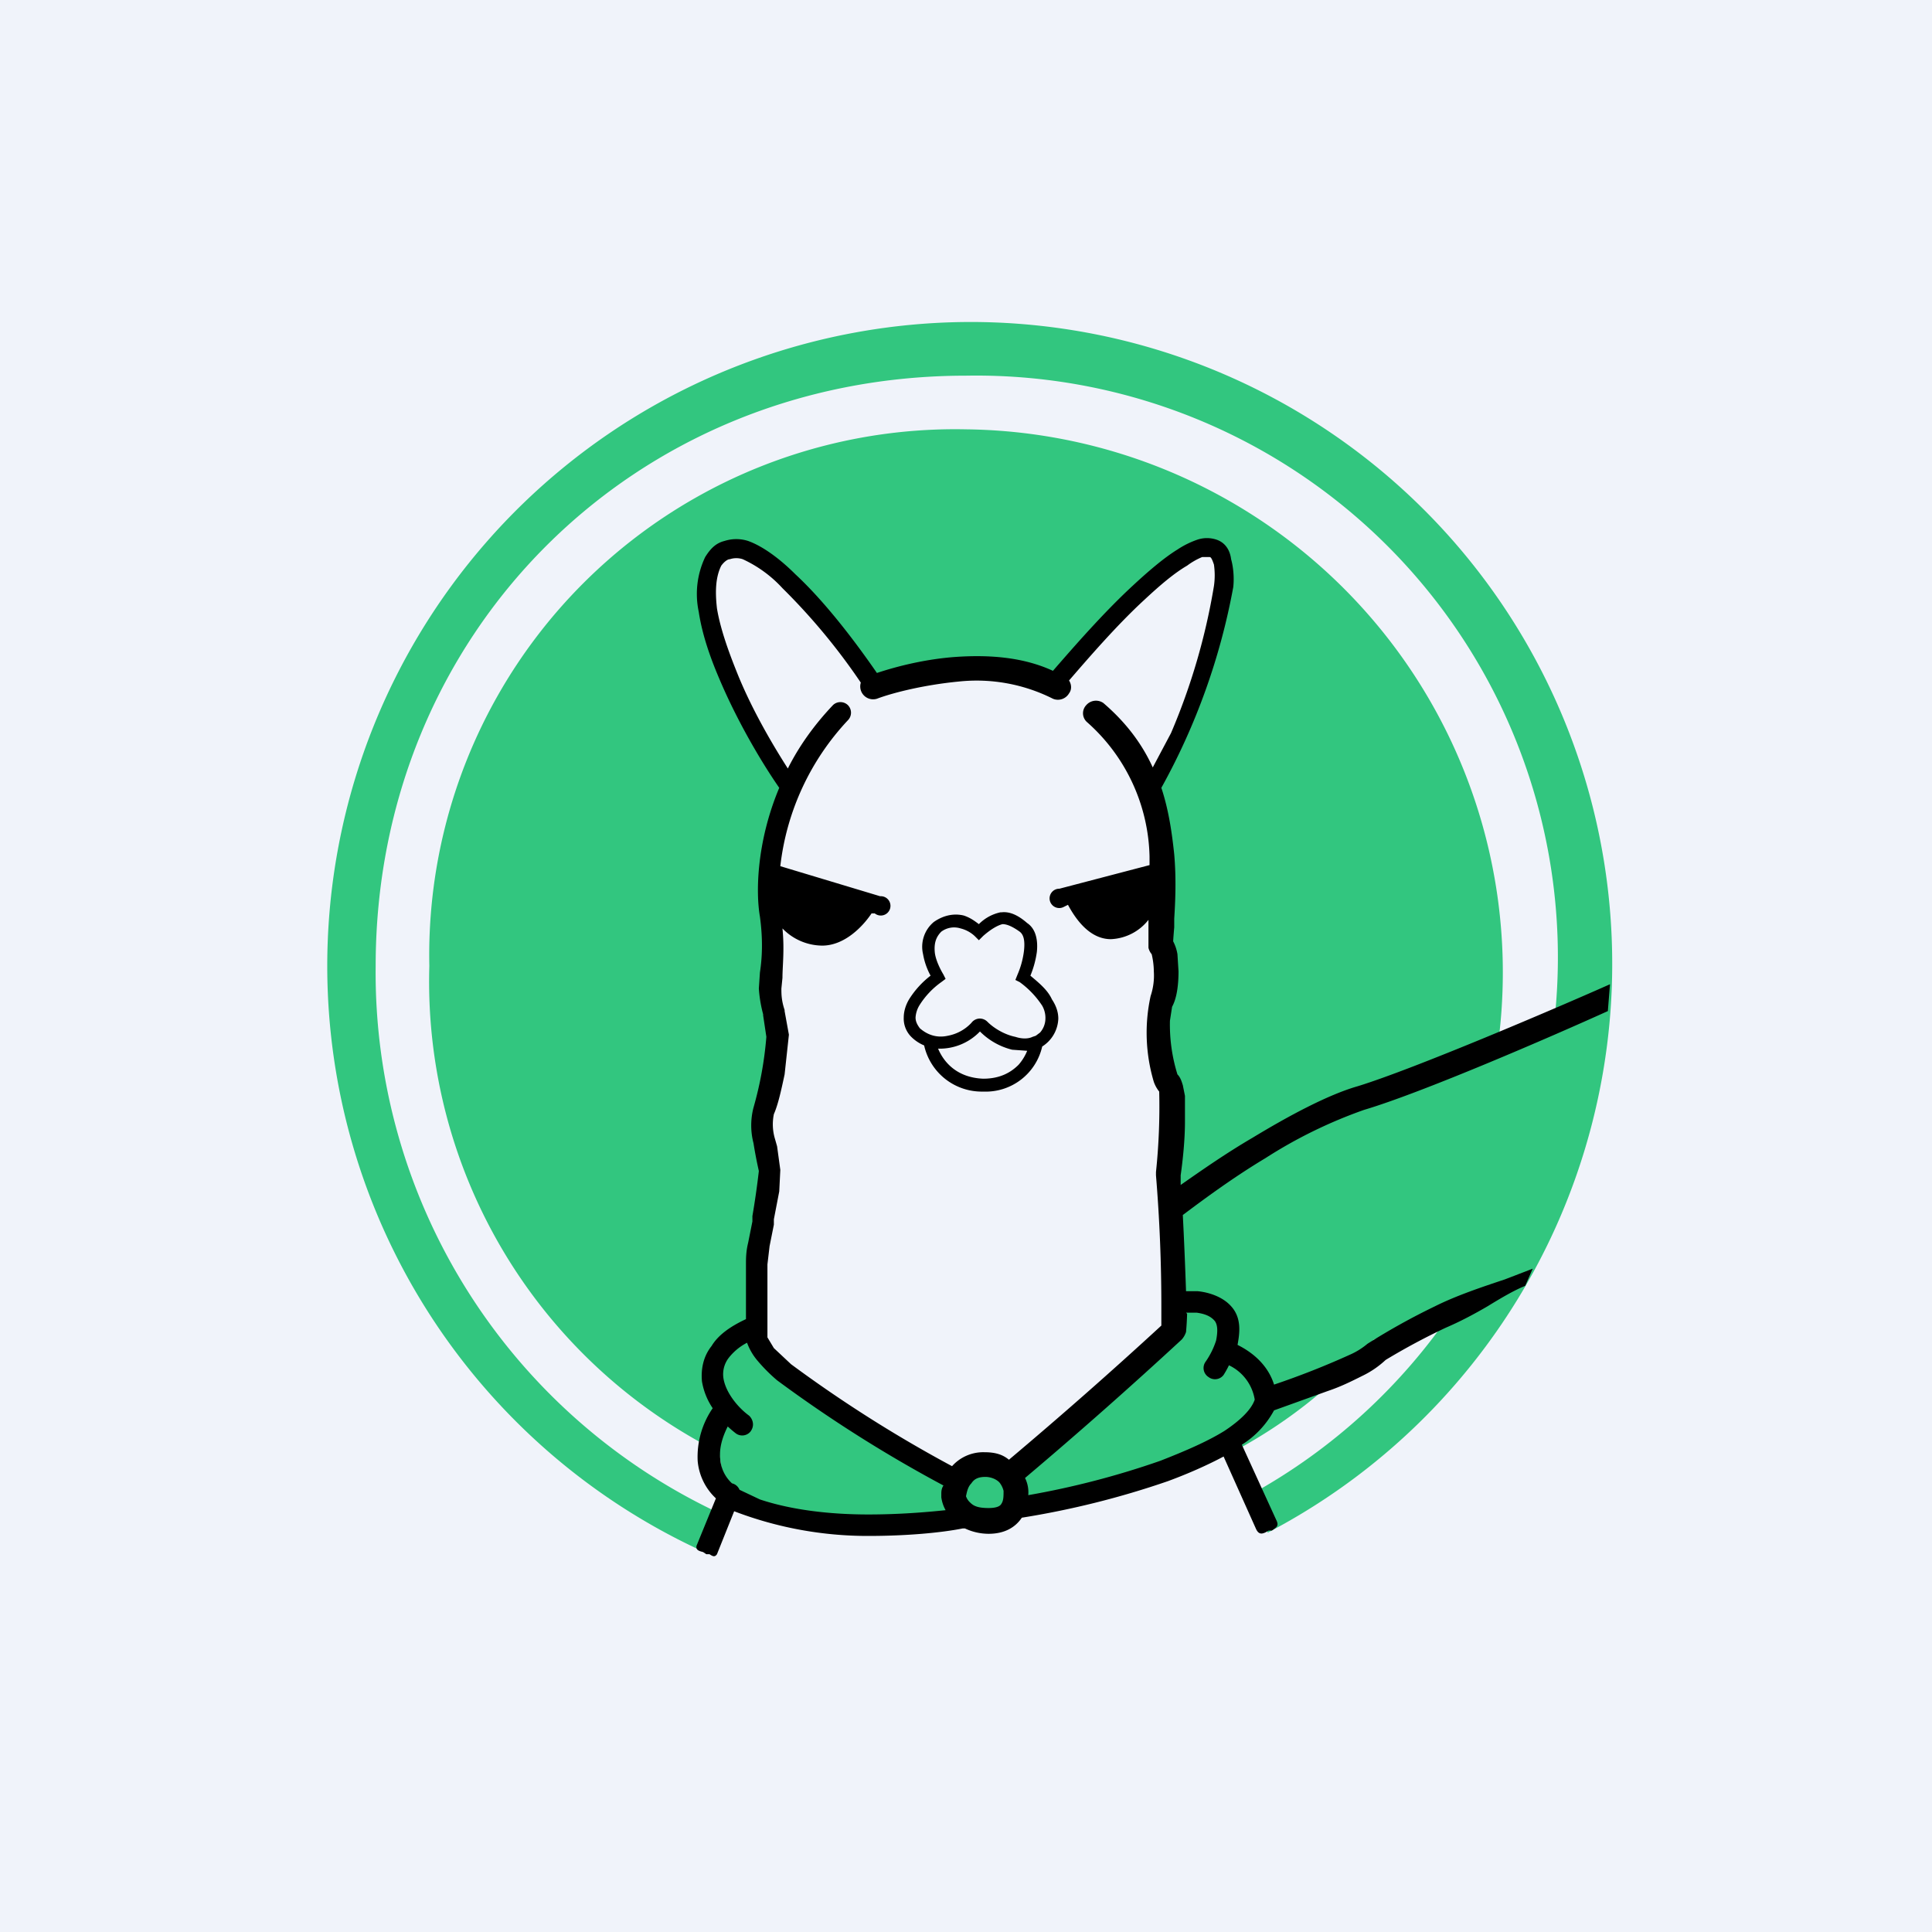 <!-- by TradingView --><svg xmlns="http://www.w3.org/2000/svg" width="18" height="18"><path fill="#F0F3FA" d="M0 0h18v18H0z"/><path fill-rule="evenodd" d="M11.81 14.28A5.98 5.98 0 009 3a6 6 0 00-2.46 11.45l.15-.25.06-.08A5.56 5.56 0 013.5 9c0-3.1 2.4-5.5 5.5-5.5a5.42 5.42 0 015.48 6.03l-.51.21-.02.04A5.06 5.06 0 009 4a4.9 4.9 0 00-5 5 4.91 4.91 0 002.7 4.53l.06.4.57.2h1.62l-.12-.06a5.99 5.99 0 00.74-.01l.29-.06 1.42-.5.15-.07.05.1c.51-.27.95-.62 1.32-1.05l.74-.28a5.44 5.44 0 01-1.88 1.72l.14.28.01.08zm1.57-2.64zM8.1 13.32l.84.44.18-.11.27.07.8-.56.71-.74v-2.18l-.1-.6.05-.52-.04-.7-.06-1.02v-.15l.31-.64.26-.58.1-.72-.15-.22-.45.22-.71.78-.22.32-.38-.13h-.74l-.61.13-.57-.74-.51-.45-.35-.07-.18.3.12.64.57 1.1.14.14-.2.69-.03 1.27.1.55-.1.52v.51l-.05.78-.08.58.08.35 1 .74z" fill="#32C67F"/><path fill-rule="evenodd" d="M8.91 6.12c.3-.02.62 0 .9.13.2-.23.47-.54.74-.79.14-.13.29-.26.42-.34a.81.81 0 01.18-.09.28.28 0 01.19 0c.08.03.12.1.13.18.02.07.03.17.02.26a6.13 6.13 0 01-.67 1.87c.07.21.1.43.12.62.02.23.01.44 0 .6v.08a4.44 4.44 0 00-.01.13.4.4 0 01.04.12l.01.16c0 .1-.01.24-.06.33l-.02.13a1.56 1.56 0 00.07.5c.03.03.04.07.05.1l.02.1v.24c0 .17-.02.36-.04.5v.09c.2-.14.43-.3.67-.44.33-.2.7-.4.98-.48.52-.16 1.81-.71 2.35-.95l-.02.25c-.53.24-1.73.76-2.27.92a4.4 4.4 0 00-.92.45c-.3.18-.57.38-.77.53a41.02 41.02 0 01.03.71h.11c.1.01.23.05.31.14.1.11.08.25.06.36.2.1.3.24.34.37a7.57 7.57 0 00.71-.28.67.67 0 00.16-.1 6.27 6.27 0 01.63-.35c.2-.1.44-.18.65-.25l.26-.1-.07.16c-.1.04-.22.11-.35.19-.12.07-.25.14-.39.2a6.15 6.15 0 00-.56.3.87.87 0 01-.22.15c-.1.05-.2.1-.32.14l-.5.18a.86.86 0 01-.3.32l.32.7c.03.06 0 .07-.04.1h-.03c-.05.03-.09.05-.12-.02l-.3-.67c-.15.08-.33.16-.52.23a8.05 8.05 0 01-1.36.34c-.06.09-.16.15-.31.15a.52.52 0 01-.22-.05h-.02c-.2.04-.52.07-.88.07a3.48 3.48 0 01-1.25-.23l-.16.4c-.02.03-.04.02-.07 0h-.03a.5.5 0 00-.03-.02c-.04-.01-.07-.02-.06-.06l.18-.44a.54.54 0 01-.17-.35.8.8 0 01.14-.49.63.63 0 01-.1-.25c-.01-.11.01-.23.09-.33.06-.1.17-.18.32-.25v-.51c0-.05 0-.12.02-.2l.04-.2v-.05a7.69 7.69 0 00.06-.42 4.14 4.14 0 01-.05-.26.66.66 0 010-.33 3.37 3.37 0 00.12-.66l-.03-.2v-.01a1.24 1.24 0 01-.04-.24l.01-.15c.02-.13.03-.3 0-.52-.04-.23-.03-.7.18-1.2-.18-.26-.4-.64-.56-1.02-.09-.21-.16-.42-.19-.62a.8.8 0 01.06-.51c.05-.08.1-.13.18-.15a.36.36 0 01.22 0c.14.05.3.17.44.31.28.26.56.63.76.92.18-.06.45-.13.74-.15zm-.89.24a5.8 5.8 0 00-.73-.88 1.16 1.16 0 00-.37-.27.19.19 0 00-.12 0c-.02 0-.05.02-.08.06-.05.1-.06.23-.04.4.03.18.1.38.18.58.13.33.32.66.48.91.1-.2.24-.4.42-.59a.1.1 0 01.14 0 .1.1 0 010 .14 2.38 2.38 0 00-.63 1.36l.93.28a.09.09 0 11-.05.16h-.03c-.08.12-.25.3-.46.3a.52.52 0 01-.37-.16c.02.2 0 .35 0 .46l-.01.1c0 .05 0 .11.03.2v.01l.04.22-.04.37c-.03.14-.06.28-.1.37a.47.47 0 00.01.23l.02.07.03.22-.01.2-.05.26v.05l-.04.2-.02.17v.68l.06.1.16.15a12.32 12.32 0 001.5.95.39.39 0 01.3-.13c.1 0 .17.02.23.07a42.78 42.78 0 001.42-1.25v-.17a14.81 14.81 0 00-.05-1.23v-.03a5.84 5.84 0 00.03-.75.31.31 0 01-.05-.09 1.6 1.6 0 01-.03-.8.6.6 0 00.03-.23.72.72 0 00-.02-.16.14.14 0 01-.03-.06v-.26a.47.47 0 01-.35.18c-.2 0-.33-.19-.4-.32l-.04.02a.09.09 0 11-.04-.17l.84-.22v-.08a1.72 1.72 0 00-.58-1.25.11.11 0 01-.01-.16.12.12 0 01.16-.02c.21.18.36.38.46.6l.17-.32a5.96 5.96 0 00.4-1.37.7.7 0 000-.2c-.02-.06-.03-.07-.04-.07h-.07a.65.65 0 00-.14.08c-.12.07-.25.18-.4.32-.25.23-.51.53-.7.75.02.03.03.08 0 .12a.12.12 0 01-.15.05 1.58 1.58 0 00-.88-.16c-.31.03-.6.1-.76.16a.12.12 0 01-.15-.15zm3.04 5.88a2.74 2.74 0 01-.01.17.2.2 0 01-.04.07 43.46 43.46 0 01-1.46 1.29.3.3 0 01.03.16 7.8 7.8 0 001.23-.32c.23-.09.44-.18.6-.28.15-.1.25-.2.28-.29a.43.43 0 00-.24-.32.91.91 0 01-.05.09.1.1 0 01-.14.02.1.1 0 01-.03-.14.74.74 0 00.1-.2c.02-.1.01-.15-.01-.18-.04-.05-.1-.07-.17-.08h-.1zm-4.1.27a.52.52 0 00-.17.14.25.25 0 00-.05.19c.02.13.13.27.24.35.04.04.05.1.01.15a.1.1 0 01-.14.01 1.02 1.02 0 01-.07-.06c-.05.1-.08.2-.07.3a.34.34 0 00.11.23.1.1 0 01.07.06l.19.09c.3.1.66.14 1.01.14.28 0 .53-.02.72-.04a.34.34 0 01-.04-.12v-.03c0-.02 0-.05.02-.08a12.55 12.55 0 01-1.55-.98 1.55 1.55 0 01-.18-.18.55.55 0 01-.1-.17zm2.22 1.25c.05 0 .1.02.13.05a.2.2 0 01.04.08c0 .05 0 .09-.02.12-.01.02-.04.04-.12.04-.1 0-.14-.02-.17-.05a.14.14 0 01-.04-.06c.01-.05.02-.09.05-.12.02-.03.05-.06.13-.06zm.15-5.26c.08-.01.16.03.24.1.09.06.1.18.09.27a.9.9 0 01-.06.22c.07.06.16.13.2.22.04.06.06.12.06.18a.32.32 0 01-.15.26.54.54 0 01-.55.42.55.55 0 01-.55-.43.37.37 0 01-.12-.08.24.24 0 01-.07-.18c0-.06.02-.12.05-.17a.84.84 0 01.2-.22.65.65 0 01-.07-.2.3.3 0 01.1-.3c.1-.07.2-.08.28-.06.06.02.1.05.14.08a.4.4 0 01.2-.11zm.16 1.42a.46.46 0 00.08-.13l-.14-.01a.64.64 0 01-.3-.17.52.52 0 01-.39.16c.05.12.17.27.42.28.16 0 .26-.06.33-.13zm-.03-.26c.06.02.12.02.16 0l.03-.01.04-.03a.2.2 0 00.05-.13.23.23 0 00-.03-.12.84.84 0 00-.21-.22l-.04-.02.02-.05a.8.8 0 00.06-.22c.01-.09 0-.15-.04-.18-.07-.05-.12-.07-.16-.07-.04.01-.1.04-.18.11l-.04.04-.04-.04a.3.3 0 00-.13-.07.2.2 0 00-.18.03c-.05.05-.07.11-.06.2.01.07.05.15.08.2l.02.04-.04.03a.76.76 0 00-.2.21.25.25 0 00-.04.12c0 .03.01.06.04.1.08.07.17.09.26.07a.4.4 0 00.22-.12.1.1 0 01.07-.04.1.1 0 01.08.03c.06.06.16.12.26.14zm1.37 2.68z"/></svg>
